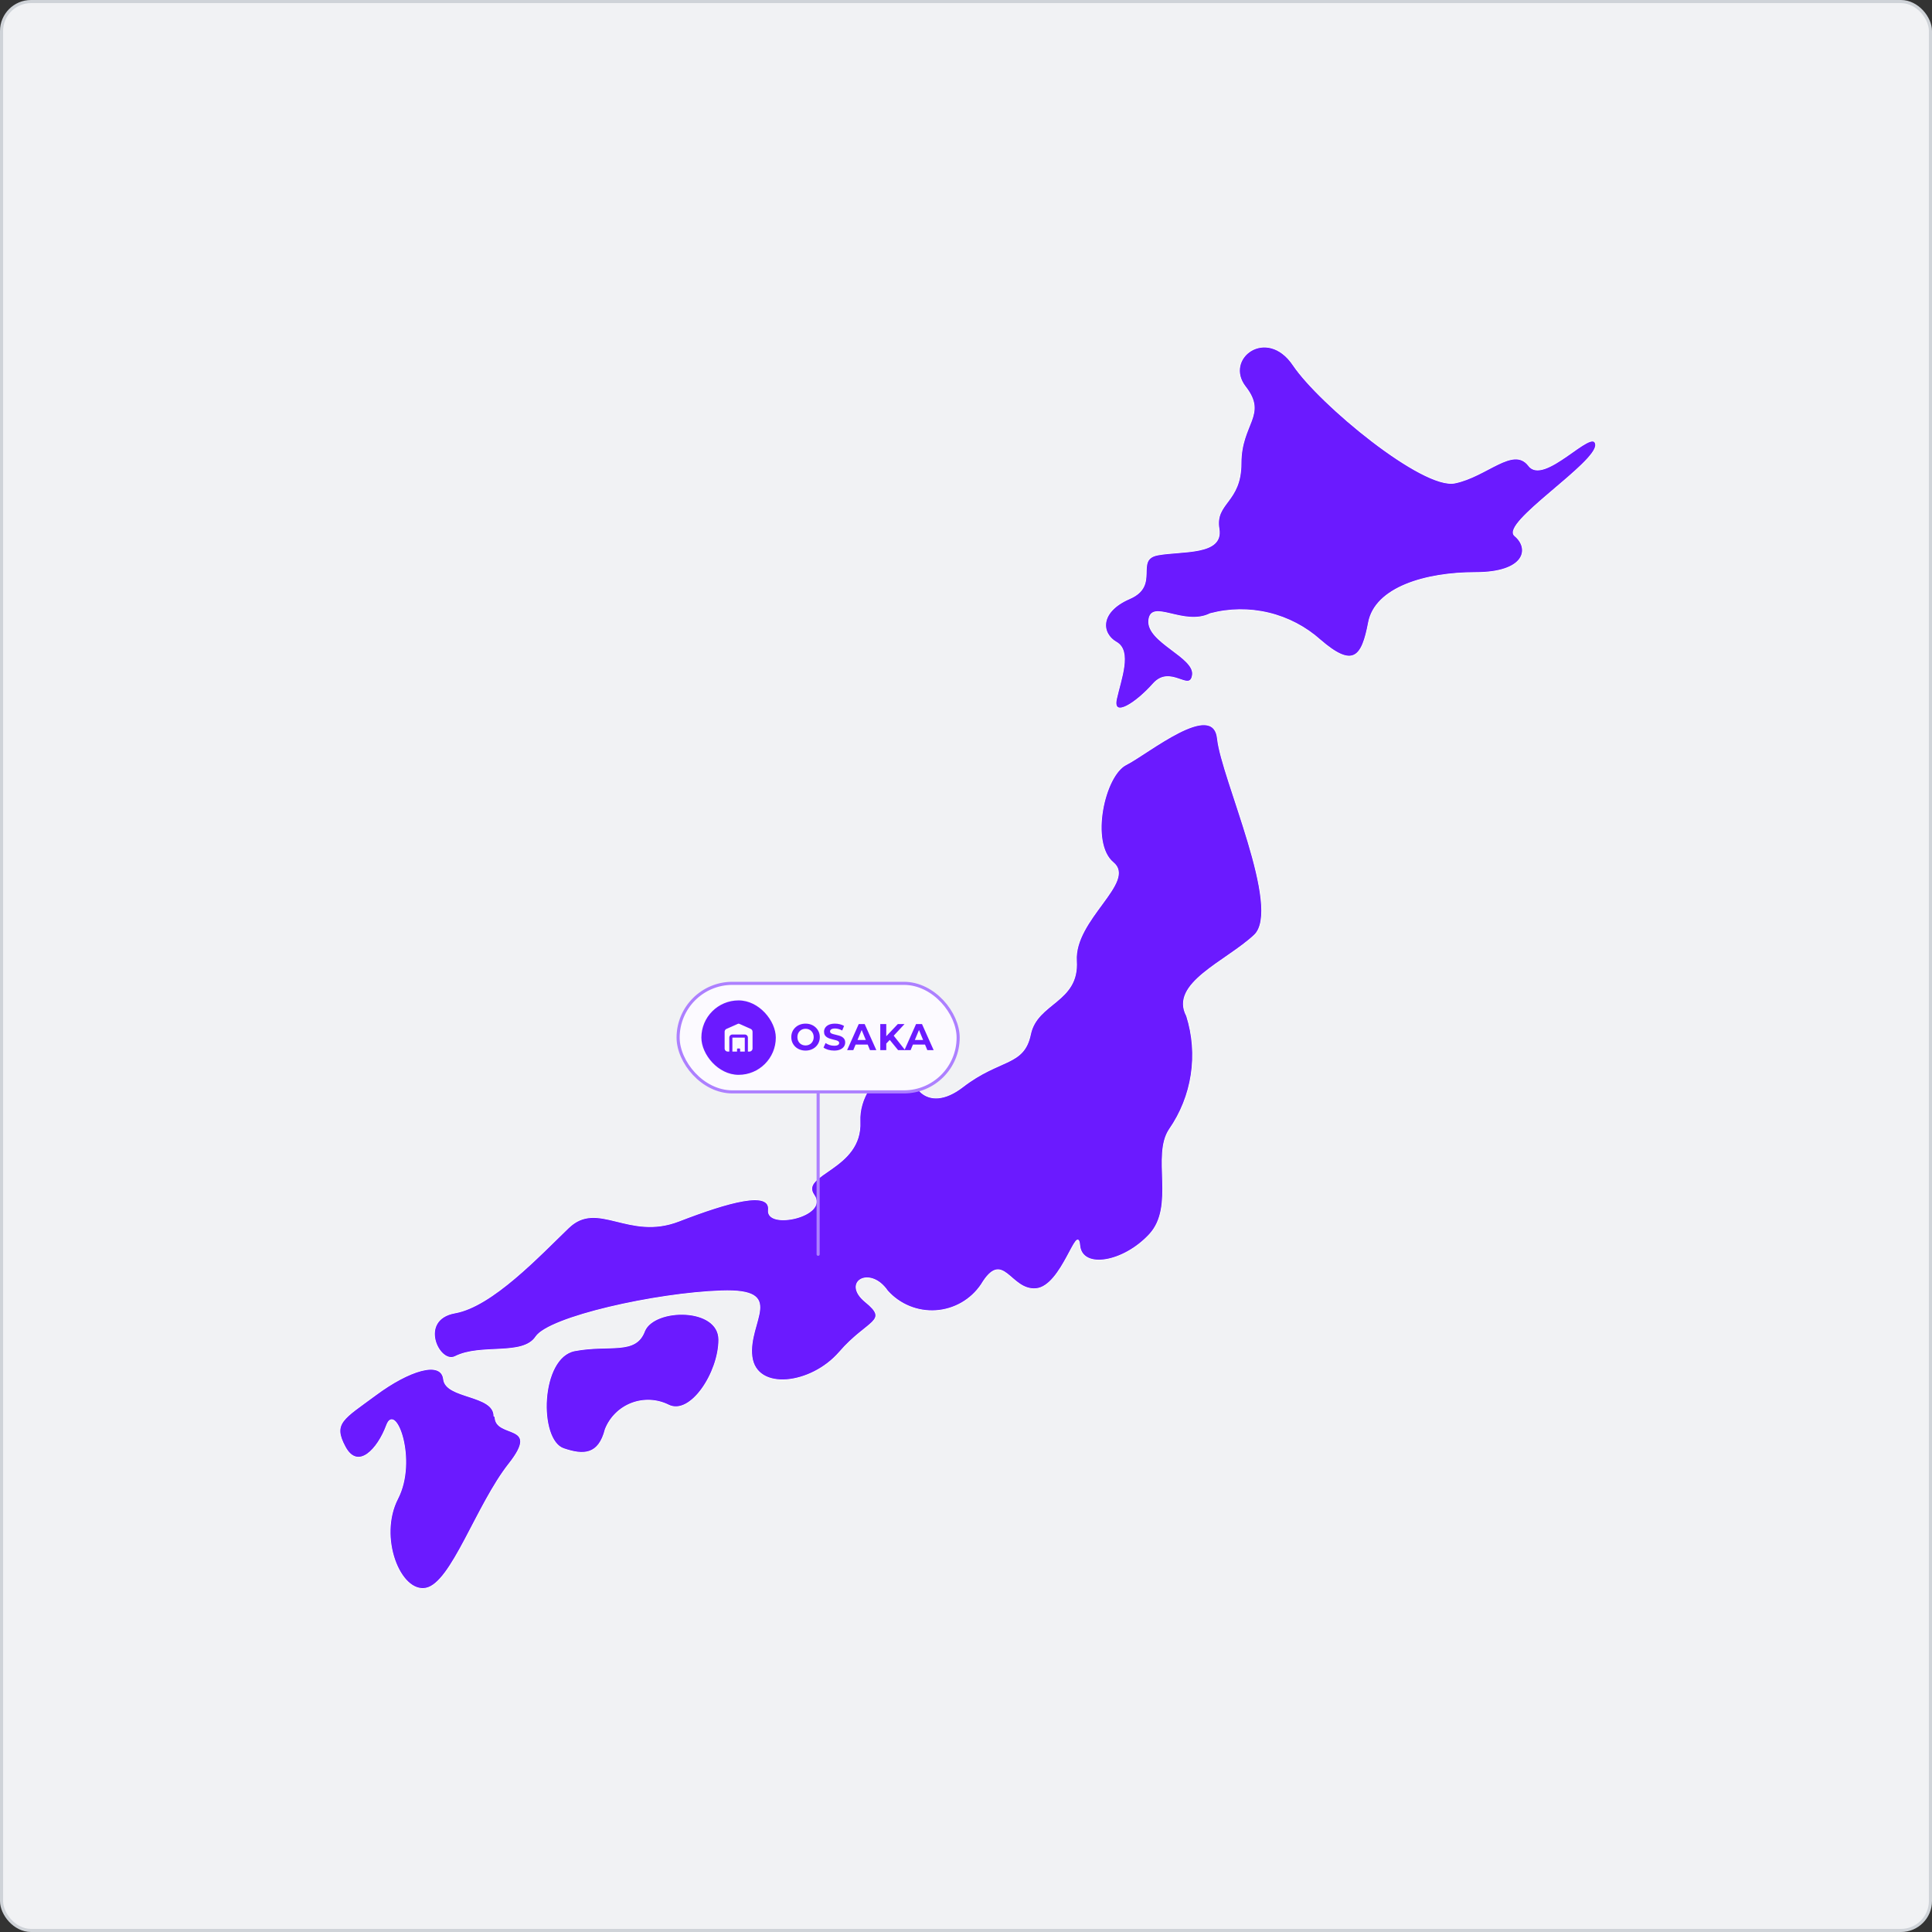 <svg width="540" height="540" viewBox="0 0 540 540" fill="none" xmlns="http://www.w3.org/2000/svg">
<rect x="0" y="0" width="540" height="540" fill="#333333" stroke="none"/>
<rect x="539.567" y="539.567" width="539.133" height="539.133" rx="8.234" transform="rotate(-180 539.567 539.567)" fill="#F1F2F4" stroke="#CFD3D8" stroke-width="0.867"/>
<path d="M427.193 130.073C422.88 124.636 415.587 133.151 406.651 134.998C397.715 136.845 368.854 113.043 361.459 102.065C354.064 91.088 341.943 100.219 348.106 108.118C354.269 116.018 346.873 118.378 346.873 129.458C346.873 140.538 339.478 140.435 340.711 147.822C341.944 155.209 330.44 153.875 323.661 155.106C316.882 156.337 324.277 163.622 315.752 167.315C307.227 171.008 307.741 177.061 312.055 179.524C316.369 181.986 313.287 189.783 312.055 195.323C310.822 200.863 317.499 196.554 322.326 191.117C327.153 185.679 332.596 193.682 333.315 188.655C334.034 183.627 320.477 179.524 321.093 173.368C321.709 167.212 330.851 175.215 338.246 171.521C343.593 170.106 349.208 170.04 354.586 171.33C359.965 172.619 364.938 175.223 369.059 178.908C378.201 186.808 380.666 183.73 382.514 173.984C384.363 164.237 398.332 160.031 412.403 160.031C426.474 160.031 427.604 153.26 423.393 149.771C419.182 146.283 446.606 129.253 445.99 124.226C445.374 119.199 431.405 136.024 427.193 130.073ZM314.828 213.687C308.665 216.663 304.557 235.643 311.13 241.08C317.704 246.518 300.14 256.982 300.859 268.575C301.578 280.168 289.869 280.168 288.02 289.094C286.171 298.02 279.495 295.763 269.121 303.765C258.747 311.767 253.201 302.534 255.666 296.994C258.131 291.454 239.746 300.071 240.362 313.511C240.978 326.951 223.312 328.08 227.523 334.03C231.734 339.981 214.171 343.777 214.787 338.236C215.403 332.696 203.797 335.877 189.726 341.314C175.654 346.752 167.129 335.261 158.912 343.161C150.696 351.061 137.549 365.116 127.175 366.963C116.801 368.809 122.759 381.326 127.175 379.171C134.468 375.478 146.073 379.171 149.771 373.631C153.469 368.091 183.255 361.423 201.641 360.807C220.026 360.191 208.933 369.425 210.165 379.171C211.398 388.918 226.702 387.071 234.61 377.94C242.519 368.809 248.682 369.425 241.903 363.885C235.124 358.345 243.135 353.625 248.065 360.807C249.751 362.694 251.845 364.171 254.188 365.127C256.532 366.084 259.062 366.493 261.588 366.325C264.113 366.157 266.567 365.415 268.763 364.157C270.958 362.898 272.837 361.156 274.257 359.063C280.419 348.804 282.269 360.807 289.561 360.192C296.854 359.576 301.167 341.314 301.784 348.085C302.4 354.857 314.006 352.907 321.298 345.008C328.591 337.108 321.915 323.052 326.845 315.666C330.018 311.1 332.103 305.869 332.939 300.374C333.776 294.879 333.343 289.266 331.672 283.964C326.845 274.833 342.663 268.78 350.571 261.394C358.48 254.007 341.43 217.483 340.3 206.506C339.171 195.528 320.888 210.61 314.828 213.687ZM180.174 371.99C177.709 378.761 170.416 375.683 160.658 377.53C150.901 379.376 150.387 402.563 157.577 404.922C163.021 406.769 167.335 406.769 169.184 399.485C169.837 397.832 170.827 396.332 172.091 395.082C173.355 393.831 174.865 392.857 176.526 392.22C178.187 391.583 179.963 391.298 181.74 391.383C183.517 391.468 185.258 391.921 186.85 392.714C193.013 395.792 200.922 383.583 200.922 374.452C200.922 365.321 182.947 365.526 180.174 371.99ZM138.062 395.792C138.062 389.739 124.607 390.97 123.991 385.532C123.375 380.095 114.233 383.07 105.092 389.841C95.951 396.612 92.869 397.741 96.464 404.409C100.059 411.078 105.605 405.025 108.07 398.356C110.535 391.688 116.699 408.103 111.152 418.875C105.606 429.648 111.871 445.344 119.061 443.908C126.25 442.472 133.132 420.722 142.273 409.129C151.415 397.536 138.37 402.152 138.37 395.997L138.062 395.792Z" fill="#6B1AFF" stroke="white" stroke-width="0.22" stroke-miterlimit="10"/>
<rect x="189.537" y="274.847" width="78.271" height="30.337" rx="15.168" fill="#FCFAFF"/>
<rect x="189.537" y="274.847" width="78.271" height="30.337" rx="15.168" stroke="#AD80FF" stroke-width="0.867"/>
<rect x="196.038" y="279.615" width="20.803" height="20.803" rx="10.401" fill="#6B1AFF"/>
<path d="M206.263 286.153L203.053 287.58C202.74 287.719 202.538 288.029 202.538 288.372V293.05C202.538 293.529 202.926 293.917 203.405 293.917H203.839V290.016C203.839 289.537 204.226 289.149 204.705 289.149H208.172C208.651 289.149 209.039 289.537 209.039 290.016V293.917H209.473C209.951 293.917 210.339 293.529 210.339 293.05V288.372C210.339 288.029 210.138 287.719 209.825 287.58L206.615 286.153C206.503 286.103 206.375 286.103 206.263 286.153Z" fill="#FCFAFF"/>
<path d="M208.172 290.016H204.705V293.917H206.006V293.267C206.006 293.147 206.103 293.05 206.222 293.05H206.656C206.775 293.05 206.872 293.147 206.872 293.267V293.917H208.172V290.016Z" fill="#FCFAFF"/>
<path d="M225.164 293.641C224.588 293.641 224.054 293.547 223.562 293.36C223.076 293.173 222.653 292.909 222.293 292.57C221.939 292.23 221.662 291.831 221.461 291.373C221.267 290.916 221.169 290.417 221.169 289.876C221.169 289.335 221.267 288.836 221.461 288.378C221.662 287.92 221.943 287.522 222.303 287.182C222.664 286.842 223.087 286.578 223.572 286.391C224.058 286.204 224.585 286.11 225.153 286.11C225.729 286.11 226.256 286.204 226.734 286.391C227.22 286.578 227.639 286.842 227.993 287.182C228.353 287.522 228.634 287.92 228.835 288.378C229.036 288.829 229.137 289.328 229.137 289.876C229.137 290.417 229.036 290.919 228.835 291.384C228.634 291.842 228.353 292.24 227.993 292.58C227.639 292.913 227.22 293.173 226.734 293.36C226.256 293.547 225.732 293.641 225.164 293.641ZM225.153 292.206C225.479 292.206 225.777 292.15 226.048 292.039C226.325 291.928 226.568 291.769 226.776 291.561C226.984 291.353 227.143 291.106 227.254 290.822C227.372 290.538 227.431 290.222 227.431 289.876C227.431 289.529 227.372 289.213 227.254 288.929C227.143 288.645 226.984 288.399 226.776 288.191C226.575 287.983 226.335 287.823 226.058 287.712C225.781 287.601 225.479 287.546 225.153 287.546C224.827 287.546 224.526 287.601 224.248 287.712C223.978 287.823 223.739 287.983 223.531 288.191C223.323 288.399 223.16 288.645 223.042 288.929C222.931 289.213 222.875 289.529 222.875 289.876C222.875 290.215 222.931 290.531 223.042 290.822C223.16 291.106 223.319 291.353 223.52 291.561C223.728 291.769 223.971 291.928 224.248 292.039C224.526 292.15 224.827 292.206 225.153 292.206ZM233.142 293.641C232.56 293.641 232.002 293.565 231.468 293.412C230.934 293.253 230.504 293.048 230.178 292.798L230.75 291.529C231.062 291.751 231.429 291.935 231.852 292.081C232.282 292.219 232.716 292.289 233.153 292.289C233.485 292.289 233.752 292.258 233.953 292.195C234.162 292.126 234.314 292.032 234.411 291.914C234.508 291.796 234.557 291.661 234.557 291.509C234.557 291.315 234.48 291.162 234.328 291.051C234.175 290.933 233.974 290.84 233.725 290.77C233.475 290.694 233.198 290.625 232.893 290.562C232.594 290.493 232.293 290.41 231.988 290.313C231.689 290.215 231.416 290.091 231.166 289.938C230.916 289.786 230.712 289.584 230.552 289.335C230.4 289.085 230.323 288.766 230.323 288.378C230.323 287.962 230.434 287.584 230.656 287.244C230.885 286.897 231.225 286.624 231.676 286.422C232.133 286.214 232.705 286.11 233.392 286.11C233.849 286.11 234.3 286.166 234.744 286.277C235.188 286.381 235.58 286.54 235.919 286.755L235.399 288.035C235.06 287.84 234.72 287.698 234.38 287.608C234.04 287.511 233.707 287.463 233.381 287.463C233.056 287.463 232.789 287.501 232.581 287.577C232.373 287.653 232.223 287.754 232.133 287.879C232.043 287.996 231.998 288.135 231.998 288.295C231.998 288.482 232.074 288.634 232.227 288.752C232.379 288.863 232.581 288.953 232.83 289.023C233.08 289.092 233.354 289.161 233.652 289.231C233.957 289.3 234.259 289.38 234.557 289.47C234.862 289.56 235.139 289.682 235.389 289.834C235.639 289.987 235.84 290.188 235.992 290.437C236.152 290.687 236.231 291.002 236.231 291.384C236.231 291.793 236.117 292.167 235.888 292.507C235.659 292.847 235.316 293.121 234.858 293.329C234.408 293.537 233.836 293.641 233.142 293.641ZM236.773 293.516L240.018 286.235H241.682L244.938 293.516H243.169L240.507 287.088H241.172L238.499 293.516H236.773ZM238.395 291.956L238.842 290.677H242.587L243.045 291.956H238.395ZM247.548 291.852L247.454 289.907L250.939 286.235H252.811L249.67 289.616L248.734 290.614L247.548 291.852ZM246.04 293.516V286.235H247.714V293.516H246.04ZM251.022 293.516L248.432 290.344L249.534 289.148L252.988 293.516H251.022ZM252.794 293.516L256.039 286.235H257.703L260.959 293.516H259.19L256.528 287.088H257.193L254.52 293.516H252.794ZM254.416 291.956L254.863 290.677H258.608L259.066 291.956H254.416Z" fill="#6B1AFF"/>
<path d="M228.672 305.618V350.575" stroke="#AD80FF" stroke-width="0.867" stroke-linecap="round" stroke-linejoin="round"/>
</svg>
